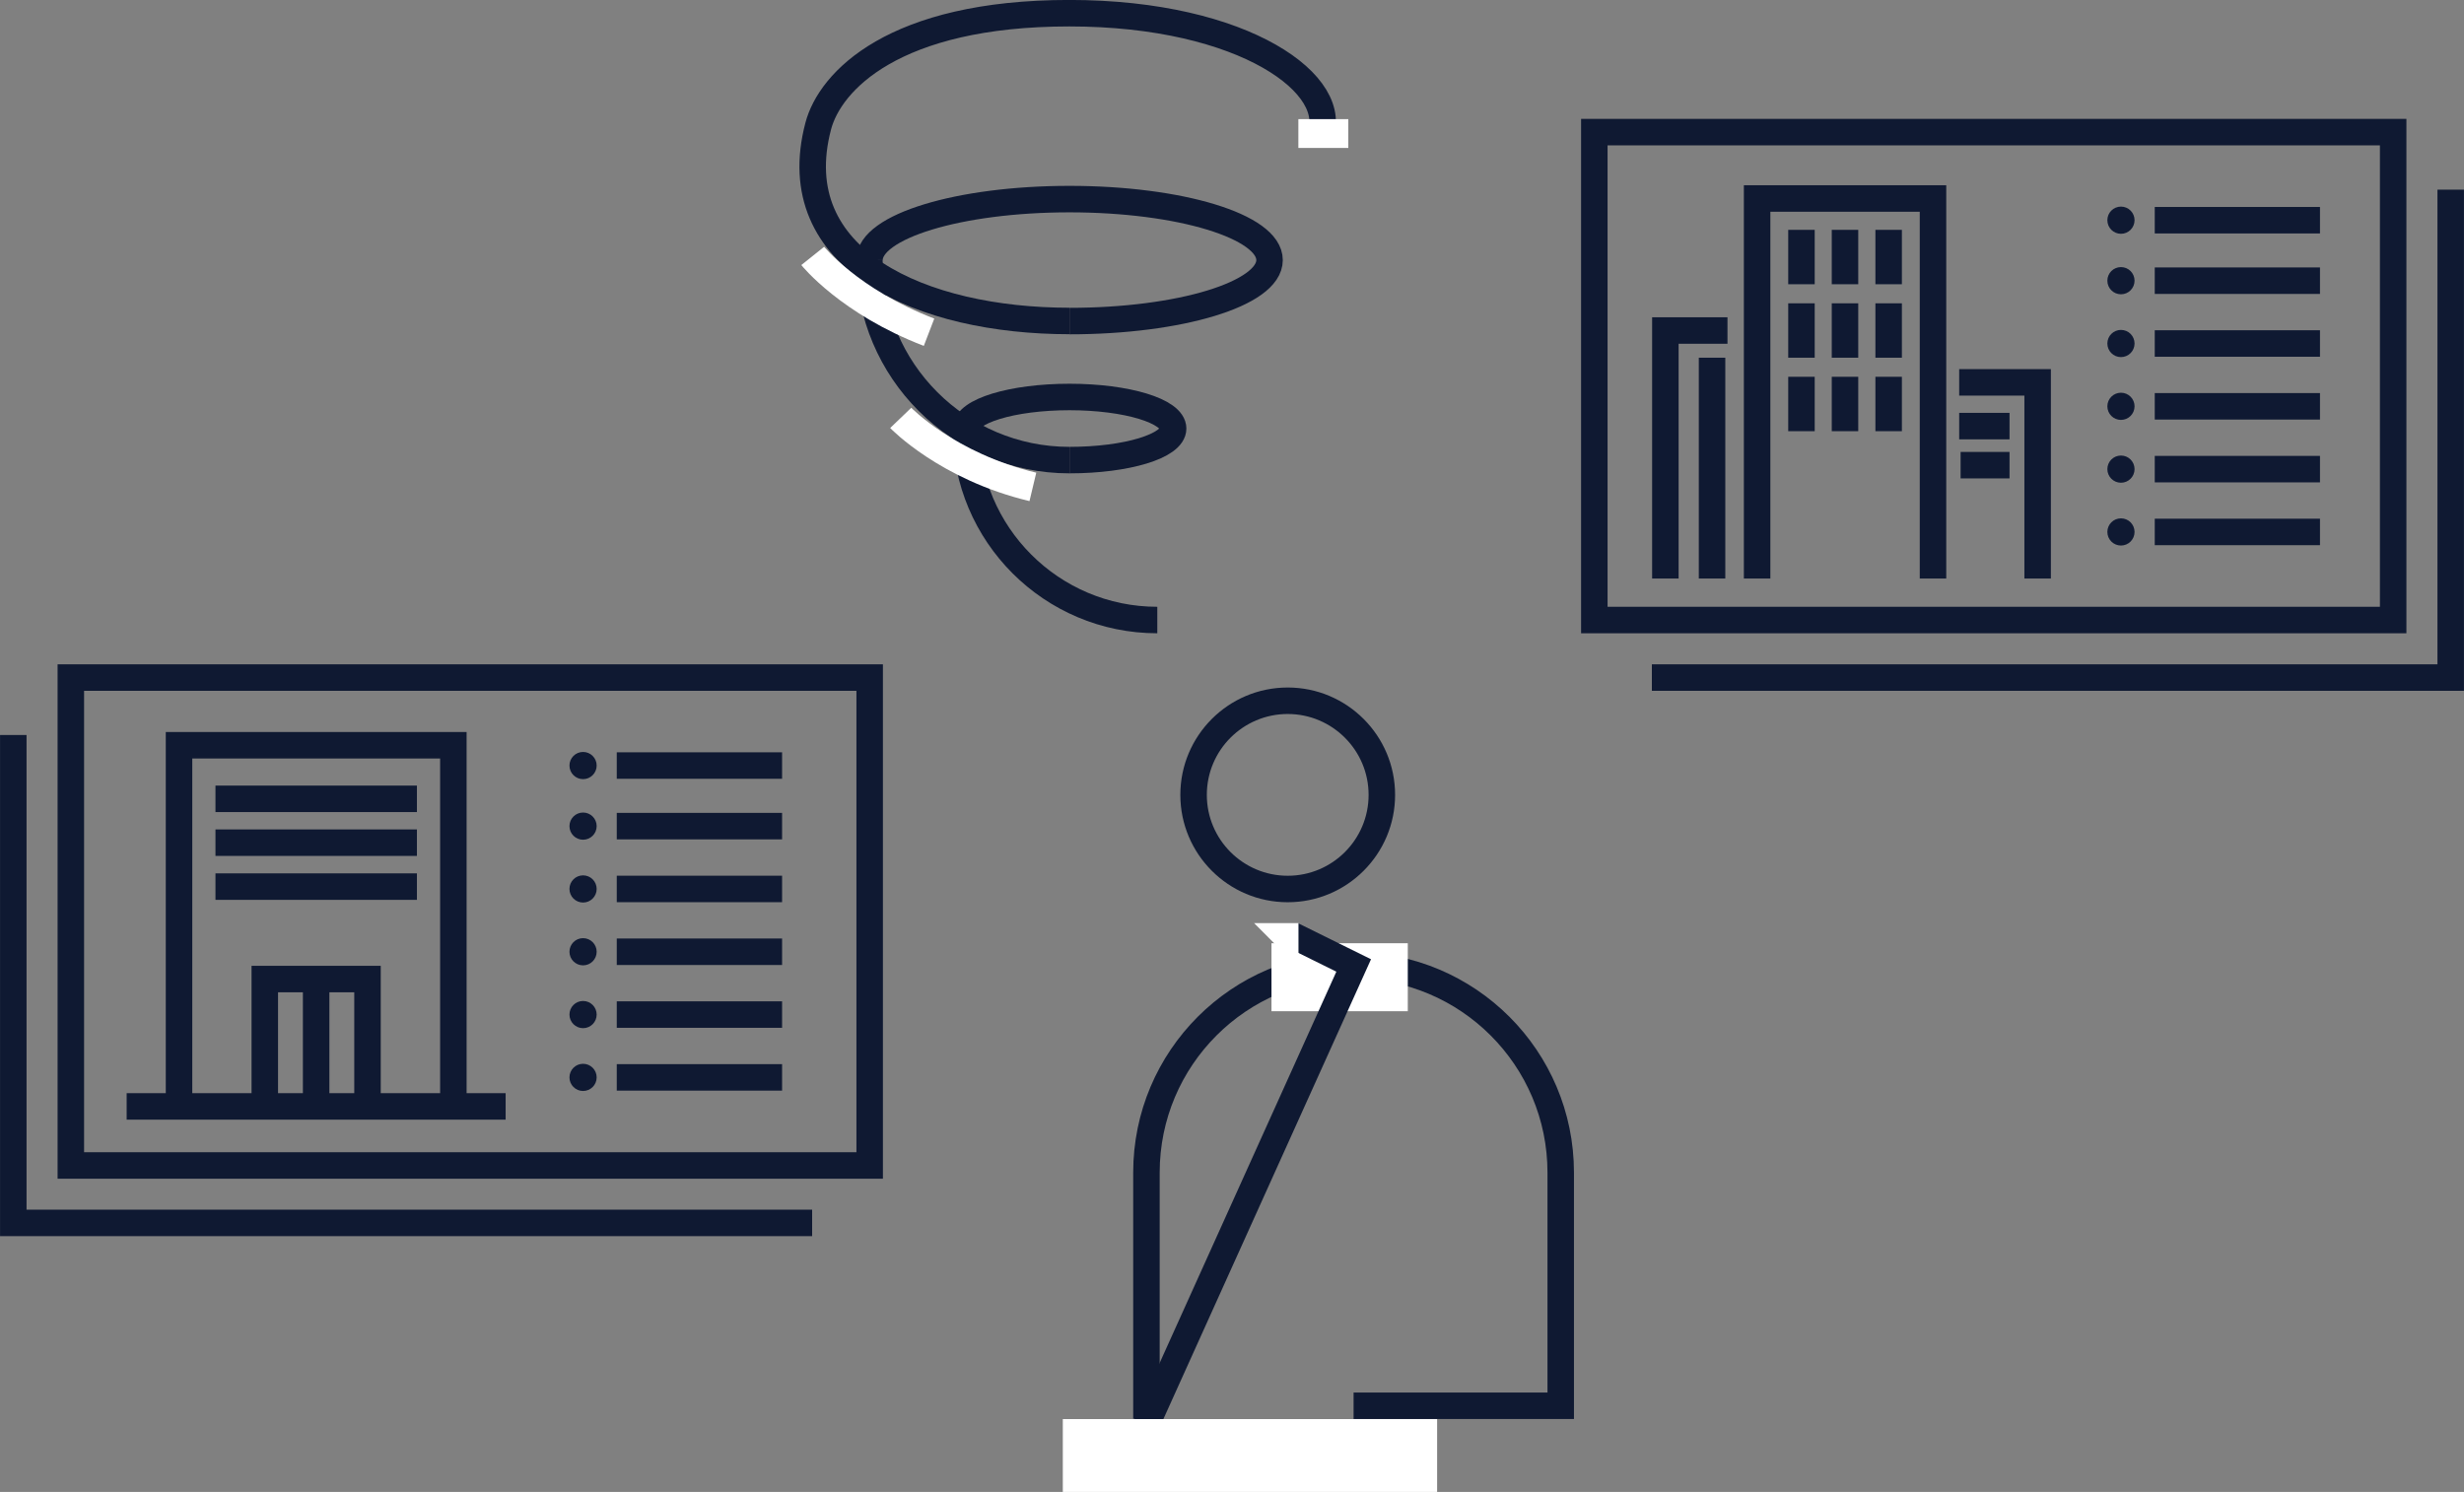 <?xml version="1.0" encoding="UTF-8"?>
<svg id="_レイヤー_2" data-name="レイヤー 2" xmlns="http://www.w3.org/2000/svg" viewBox="0 0 242.78 147.02">
  <rect x="0" y="0" width="242.78" height="147.02" fill="#808080" stroke="none"/>
  <defs>
    <style>
      .cls-1 {
        fill: #fff;
      }

      .cls-2 {
        fill: #0F1932;
      }

      .cls-3 {
        stroke: #0F1932;
        stroke-width: 2.61px;
      }

      .cls-3, .cls-4 {
        fill: none;
        stroke-miterlimit: 90;
      }

      .cls-4 {
        stroke: #fff;
        stroke-width: 2.88px;
      }
    </style>
  </defs>
  <g id="design">
    <g>
      <g>
        <g>
          <g>
            <path class="cls-3" d="m105.38,45.34c5.64,0,10.21-1.39,10.21-3.11s-4.57-3.11-10.21-3.11-10.21,1.39-10.21,3.11"/>
            <path class="cls-3" d="m95.16,42.23c0,10.42,8.45,18.87,18.87,18.87"/>
            <path class="cls-3" d="m105.38,31.64c10.89,0,19.71-2.69,19.71-6.01s-8.83-6.01-19.71-6.01-19.71,2.69-19.71,6.01"/>
            <path class="cls-3" d="m85.66,25.63c0,10.89,8.83,19.71,19.71,19.71"/>
            <path class="cls-3" d="m129.97,13.58c2.37-5.09-7.28-12.28-24.6-12.28s-23.59,6.72-24.75,11.13c-3.48,13.22,10.24,19.2,24.75,19.2"/>
          </g>
          <path class="cls-4" d="m101.77,47.98c-8.42-2.01-13.02-6.8-13.02-6.8"/>
          <path class="cls-4" d="m91.54,32.74c-7.85-3.01-11.46-7.52-11.46-7.52"/>
        </g>
        <rect class="cls-1" x="127.93" y="11.74" width="4.92" height="2.84"/>
      </g>
      <g>
        <g>
          <path class="cls-2" d="m126.88,70.36c4.39,0,7.97,3.57,7.97,7.97s-3.57,7.97-7.97,7.97-7.97-3.57-7.97-7.97,3.57-7.97,7.97-7.97m0-2.61c-5.84,0-10.58,4.74-10.58,10.58s4.74,10.58,10.58,10.58,10.58-4.74,10.58-10.58-4.74-10.58-10.58-10.58h0Z"/>
          <path class="cls-3" d="m112.96,139.81v-24.26c0-11.27,9.14-20.41,20.41-20.41s20.41,9.14,20.41,20.41v22.98h-20.41"/>
          <rect class="cls-1" x="125.28" y="92.95" width="13.43" height="6.7" transform="translate(263.99 192.6) rotate(180)"/>
          <polyline class="cls-3" points="112.06 142.36 133.38 95.14 127.35 92.16"/>
          <rect class="cls-1" x="104.73" y="139.84" width="36.88" height="7.18" transform="translate(246.33 286.86) rotate(180)"/>
        </g>
        <polygon class="cls-1" points="123.57 90.97 127.94 95.35 127.94 90.97 123.57 90.97"/>
      </g>
      <g>
        <g>
          <g>
            <polyline class="cls-3" points="173.13 57.01 173.13 19.56 190.46 19.56 190.46 57.01"/>
            <polyline class="cls-3" points="193.04 37.68 200.77 37.68 200.77 57.01"/>
            <polyline class="cls-3" points="170.21 32.57 164.09 32.57 164.09 57.01"/>
            <line class="cls-3" x1="186.09" y1="28.01" x2="186.09" y2="22.65"/>
            <line class="cls-3" x1="181.79" y1="28.01" x2="181.79" y2="22.65"/>
            <line class="cls-3" x1="177.5" y1="28.01" x2="177.5" y2="22.65"/>
            <line class="cls-3" x1="186.09" y1="35.25" x2="186.09" y2="29.89"/>
            <line class="cls-3" x1="181.79" y1="35.25" x2="181.79" y2="29.89"/>
            <line class="cls-3" x1="177.5" y1="35.25" x2="177.5" y2="29.89"/>
            <line class="cls-3" x1="186.09" y1="42.49" x2="186.09" y2="37.13"/>
            <line class="cls-3" x1="181.79" y1="42.49" x2="181.79" y2="37.13"/>
            <line class="cls-3" x1="177.5" y1="42.49" x2="177.5" y2="37.13"/>
            <line class="cls-3" x1="193.04" y1="41.99" x2="198" y2="41.99"/>
            <line class="cls-3" x1="193.18" y1="45.84" x2="198" y2="45.84"/>
          </g>
          <line class="cls-3" x1="168.69" y1="35.25" x2="168.69" y2="57.01"/>
        </g>
        <rect class="cls-3" x="157.09" y="13.02" width="78.71" height="48.08"/>
        <g>
          <g>
            <circle class="cls-2" cx="208.98" cy="21.7" r="1.34"/>
            <line class="cls-3" x1="212.31" y1="21.7" x2="228.59" y2="21.7"/>
          </g>
          <g>
            <circle class="cls-2" cx="208.98" cy="27.66" r="1.34"/>
            <line class="cls-3" x1="212.31" y1="27.66" x2="228.59" y2="27.66"/>
          </g>
          <g>
            <circle class="cls-2" cx="208.98" cy="33.85" r="1.34"/>
            <line class="cls-3" x1="212.31" y1="33.85" x2="228.59" y2="33.85"/>
          </g>
          <g>
            <circle class="cls-2" cx="208.98" cy="40.04" r="1.34"/>
            <line class="cls-3" x1="212.31" y1="40.04" x2="228.59" y2="40.04"/>
          </g>
          <g>
            <circle class="cls-2" cx="208.98" cy="46.23" r="1.34"/>
            <line class="cls-3" x1="212.31" y1="46.23" x2="228.59" y2="46.23"/>
          </g>
          <g>
            <circle class="cls-2" cx="208.98" cy="52.42" r="1.34"/>
            <line class="cls-3" x1="212.31" y1="52.42" x2="228.59" y2="52.42"/>
          </g>
        </g>
        <polyline class="cls-3" points="241.47 18.69 241.47 66.77 162.76 66.77"/>
      </g>
      <g>
        <g>
          <g>
            <polyline class="cls-3" points="44.67 109.03 44.67 73.44 17.64 73.44 17.64 109.03"/>
            <line class="cls-3" x1="41.08" y1="87.37" x2="21.23" y2="87.37"/>
            <line class="cls-3" x1="41.08" y1="83.04" x2="21.23" y2="83.04"/>
            <line class="cls-3" x1="41.08" y1="78.72" x2="21.23" y2="78.72"/>
            <polyline class="cls-3" points="36.21 109.03 36.21 96.48 26.09 96.48 26.09 109.03"/>
            <line class="cls-3" x1="31.15" y1="109.03" x2="31.15" y2="96.48"/>
          </g>
          <line class="cls-3" x1="12.48" y1="109.03" x2="49.82" y2="109.03"/>
        </g>
        <rect class="cls-3" x="6.98" y="66.77" width="78.71" height="48.08"/>
        <g>
          <g>
            <circle class="cls-2" cx="57.45" cy="75.44" r="1.34"/>
            <line class="cls-3" x1="60.77" y1="75.44" x2="77.06" y2="75.44"/>
          </g>
          <g>
            <circle class="cls-2" cx="57.45" cy="81.41" r="1.34"/>
            <line class="cls-3" x1="60.77" y1="81.41" x2="77.06" y2="81.41"/>
          </g>
          <g>
            <circle class="cls-2" cx="57.45" cy="87.6" r="1.34"/>
            <line class="cls-3" x1="60.77" y1="87.6" x2="77.06" y2="87.6"/>
          </g>
          <g>
            <circle class="cls-2" cx="57.45" cy="93.79" r="1.34"/>
            <line class="cls-3" x1="60.77" y1="93.79" x2="77.06" y2="93.79"/>
          </g>
          <g>
            <circle class="cls-2" cx="57.45" cy="99.98" r="1.34"/>
            <line class="cls-3" x1="60.77" y1="99.98" x2="77.06" y2="99.98"/>
          </g>
          <g>
            <circle class="cls-2" cx="57.45" cy="106.17" r="1.34"/>
            <line class="cls-3" x1="60.77" y1="106.17" x2="77.06" y2="106.17"/>
          </g>
        </g>
        <polyline class="cls-3" points="80.02 120.51 1.31 120.51 1.31 72.43"/>
      </g>
    </g>
  </g>
</svg>